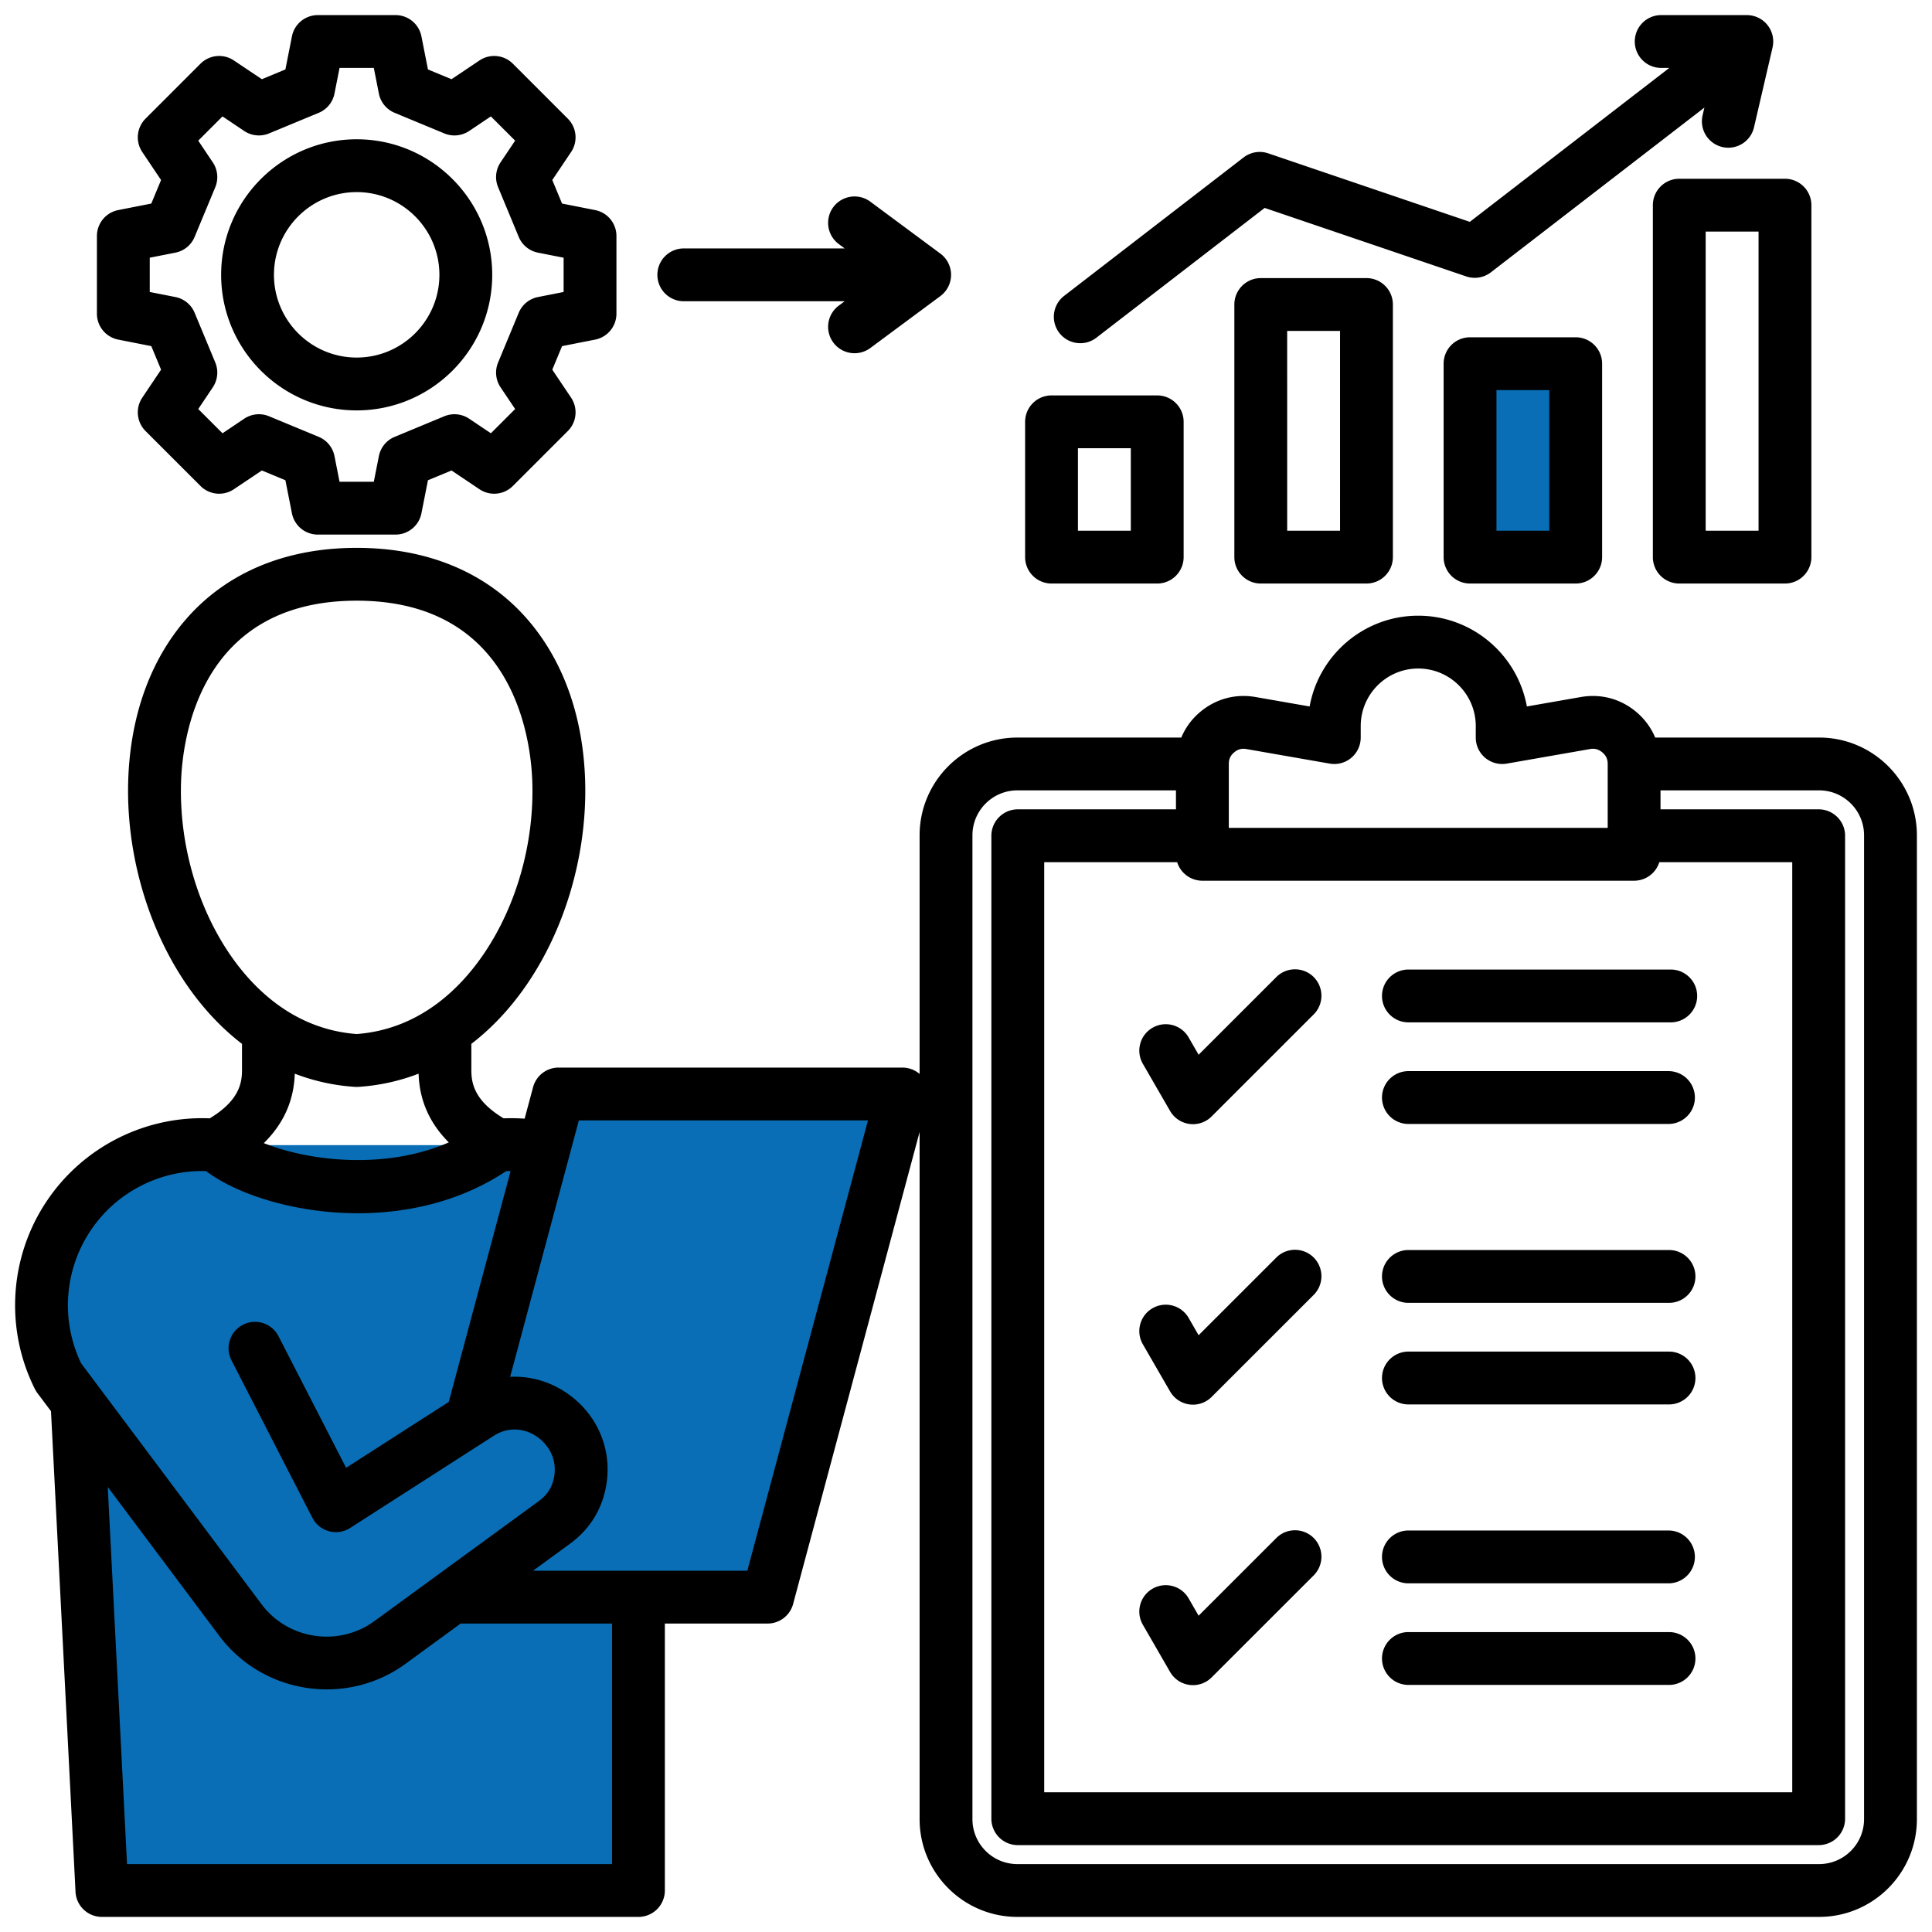 <svg xmlns="http://www.w3.org/2000/svg" version="1.1" xmlns:xlink="http://www.w3.org/1999/xlink" width="512" height="512" x="0" y="0" viewBox="0 0 512 512" style="enable-background:new 0 0 512 512" xml:space="preserve" class=""><g transform="matrix(1,0,0,1,0,0)"><path fill="#ea806f" fill-rule="evenodd" d="M250.847 221.506c0-10.405 8.486-18.891 18.891-18.891h212.219c10.404 0 18.89 8.486 18.89 18.891v260.408c0 10.404-8.486 18.89-18.89 18.89H269.738c-10.404 0-18.89-8.486-18.89-18.89V221.506z" opacity="0" data-original="#ea806f" class=""></path><path fill="#096eb5" fill-rule="evenodd" d="M250.848 221.506c0-10.405 8.486-18.891 18.89-18.891h204.477c10.405 0 18.891 8.486 18.891 18.891v260.408c0 10.404-8.486 18.89-18.891 18.89H269.738c-10.405 0-18.89-8.486-18.89-18.89z" opacity="0" data-original="#f29988" class=""></path><path fill="#ea806f" d="M263.941 221.619h5.911V481.8h-5.911z" opacity="0" data-original="#ea806f" class=""></path><path fill="#f3f3ff" fill-rule="evenodd" d="M269.852 221.619h211.991v202.356a29.94 29.94 0 0 0-.304 4.249v35.245h.304V481.8H269.852z" opacity="0" data-original="#f3f3ff" class=""></path><path fill="#a34f41" fill-rule="evenodd" d="M375.848 170.362c-12.273 0-22.221 9.949-22.221 22.221v3.052l-22.03-3.851c-3.311-.579-6.394.251-8.967 2.413-2.574 2.162-3.921 5.056-3.921 8.417v23.914h114.278v-23.914c0-3.361-1.348-6.255-3.921-8.417-2.574-2.162-5.656-2.992-8.967-2.413l-22.03 3.851v-3.052c0-12.273-9.948-22.221-22.221-22.221z" opacity="0" data-original="#a34f41" class=""></path><path fill="#c86f5c" fill-rule="evenodd" d="M369.345 171.33c-9.1 2.781-15.719 11.244-15.719 21.254v3.052l-22.03-3.851c-3.311-.579-6.394.251-8.967 2.413-2.574 2.162-3.921 5.056-3.921 8.417v23.914h108.905v-22.975c0-3.362-1.348-6.255-3.921-8.417s-5.656-2.992-8.967-2.413l-16.657 2.912-5.373.939v-3.052c0-12.272-9.948-22.221-22.221-22.221-.378 0-.755.01-1.129.028z" opacity="0" data-original="#c86f5c" class=""></path><path fill="#fb545c" d="M278.664 111.789h28.006v35.851h-28.006z" opacity="0" data-original="#fb545c" class=""></path><path fill="#fdc72e" d="M334.117 80.7h28.006v66.94h-28.006z" opacity="0" data-original="#fdc72e" class=""></path><path fill="#096eb5" d="M389.571 96.384h28.006v51.256h-28.006z" opacity="1" data-original="#4eb1fc" class=""></path><path fill="#a8e304" d="M445.025 54.374h28.006v93.265h-28.006z" opacity="0" data-original="#a8e304" class=""></path><path fill="#e8333c" d="M297.538 111.789h9.132v35.851h-9.132z" opacity="0" data-original="#e8333c" class=""></path><path fill="#f9ac00" d="M352.992 80.7h9.131v66.94h-9.131z" opacity="0" data-original="#f9ac00" class=""></path><path fill="#34526f" d="M408.446 96.384h9.131v51.256h-9.131z" opacity="0" data-original="#2a92fa" class=""></path><path fill="#8bbd00" d="M463.9 54.374h9.131v93.265H463.9z" opacity="0" data-original="#8bbd00" class=""></path><path fill="#7986bf" fill-rule="evenodd" d="m156.525 62.513-12.467-2.459-5.476-13.199 7.083-10.561-14.599-14.599-10.561 7.083-13.199-5.475-2.458-12.467H84.202l-2.458 12.467-13.199 5.475-10.561-7.083-14.599 14.599 7.082 10.561-5.474 13.199-12.468 2.459v20.645l12.468 2.459 5.474 13.199-7.082 10.561 14.599 14.598 10.561-7.082 13.199 5.475 2.458 12.467h20.646l2.458-12.467 13.199-5.475 10.561 7.082 14.599-14.598-7.083-10.561 5.476-13.199 12.467-2.459z" opacity="0" data-original="#7986bf" class=""></path><path fill="#909cd1" fill-rule="evenodd" d="m150.498 83.158-12.467 2.459-5.475 13.199 7.082 10.561-12.179 12.179-9.257-6.208-16.922 7.02-2.459 12.467H84.202l-2.458-12.467-16.923-7.019-9.256 6.207-12.18-12.179 7.082-10.561-5.474-13.199-12.468-2.459V62.513l12.468-2.459 5.474-13.199-7.082-10.561 12.18-12.179 9.256 6.207 16.923-7.019 2.458-12.467h14.619l2.459 12.467 16.922 7.019 9.257-6.207 12.179 12.179-7.082 10.561 5.475 13.199 12.467 2.459z" opacity="0" data-original="#909cd1" class=""></path><circle cx="88.9" cy="72.835" r="29" fill="#7986bf" transform="rotate(-13.34 88.728 72.833)" opacity="0" data-original="#7986bf" class=""></circle><circle cx="94.525" cy="72.835" r="29" fill="#f3f3ff" transform="rotate(-13.34 94.345 72.84)" opacity="0" data-original="#f3f3ff" class=""></circle><g fill-rule="evenodd"><path fill="#096eb5" d="M57.421 303.473h74.467a42.535 42.535 0 0 1 41.719 61.419l-4.346 5.803V500.81H27.2l-6.026-117.919c-3.319-9.681-11.425-27.666-9.815-40.724a42.534 42.534 0 0 1 46.062-38.694z" opacity="1" data-original="#4eb1fc" class=""></path><path fill="#34526f" d="M131.889 303.473a42.535 42.535 0 0 1 41.719 61.42l-4.346 5.803v130.115H140.76c-.301-33.985-.28-65.173-1.102-92.088l7.346-5.362c3.926-2.866 6.258-6.767 6.923-11.581 1.461-10.579-6.788-19.29-16.277-19.985-2.832-32.257-8.655-53.987-21.019-60.663l15.259-7.657z" opacity="0" data-original="#2a92fa" class=""></path><path fill="#096eb5" d="m148.118 289.915-24.744 92.344 3.973-3.174c6.002-4.794 14.835-3.807 19.629 2.195 4.794 6.002 3.807 14.835-2.195 19.629l-27.827 22.229h86.498l35.697-133.224h-91.032z" opacity="1" data-original="#cfe8ff" class=""></path><path fill="#b6dbff" d="M193.083 423.139h10.37l35.697-133.224h-10.37z" opacity="0" data-original="#b6dbff" class=""></path><path fill="#096eb5" d="M57.421 303.473c8.382-4.536 13.868-10.574 13.868-19.834v-26.808h46.732v26.808c0 9.261 5.485 15.298 13.868 19.834-25.545 18.338-63.333 10.468-74.467 0z" opacity="0" data-original="#f29988" class=""></path><path fill="#fdb0a0" d="M57.421 303.473c8.382-4.536 13.868-10.574 13.868-19.834v-26.808h30.531v30.422c0 13.25 7.212 19.454 14.811 23.878-23.409 7.665-50.144.865-59.209-7.657z" opacity="0" data-original="#fdb0a0" class=""></path><path fill="#fdb0a0" d="M94.655 280.93c-62.842-4.076-79.438-128.745 0-128.745s62.842 124.669 0 128.745z" opacity="0" data-original="#fdb0a0" class=""></path><path fill="#ffcec0" d="M94.655 280.93c-62.842-4.076-79.438-128.745 0-128.745 4.997 0 9.613.495 13.863 1.421 38.703 27.196 29.476 100.32-8.878 126.718a47.247 47.247 0 0 1-4.984.606z" opacity="0" data-original="#ffcec0" class=""></path><path d="M174.214 72.836a6.995 6.995 0 0 1 6.999-6.999h42.633l-1.552-1.152a7.003 7.003 0 0 1-1.46-9.794 7.014 7.014 0 0 1 9.804-1.451l18.577 13.771c1.778 1.321 2.829 3.408 2.829 5.625s-1.051 4.304-2.829 5.625l-18.577 13.771a7.012 7.012 0 0 1-9.804-1.455 6.999 6.999 0 0 1 1.46-9.79l1.552-1.152h-42.633a6.995 6.995 0 0 1-6.999-6.999zm277.808-11.462h14.012v79.266h-14.012zm-13.997-6.999v93.263a7 7 0 0 0 6.999 7.004h28.009a7.01 7.01 0 0 0 7.004-7.004V54.375a7.01 7.01 0 0 0-7.004-7.003h-28.009a7 7 0 0 0-6.999 7.003zm-27.45 86.265h-13.997v-37.254h13.997zm-21.001-51.256a6.996 6.996 0 0 0-6.999 6.999v51.256a7 7 0 0 0 6.999 7.004h27.999a7.004 7.004 0 0 0 7.004-7.004V96.383a7 7 0 0 0-7.004-6.999zm-34.449 51.256h-14.012V87.701h14.012zm-21.01-66.941a7.004 7.004 0 0 0-6.999 6.998v66.941c0 3.866 3.138 7.004 6.999 7.004h28.009a7.004 7.004 0 0 0 7.004-7.004V80.697a7.002 7.002 0 0 0-7.004-6.998zm-48.451 45.091h14.012v21.85h-14.012zm-6.999 35.852h28.009a7.01 7.01 0 0 0 7.003-7.004v-35.851c0-3.866-3.142-6.998-7.003-6.998h-28.009a6.996 6.996 0 0 0-6.999 6.998v35.851a7 7 0 0 0 6.999 7.004zm2.068-66.415a7.007 7.007 0 0 0 5.553 2.723 6.95 6.95 0 0 0 4.27-1.456l44.59-34.391 53.421 18.152a7.02 7.02 0 0 0 6.531-1.084l56.578-43.655-.468 2.049c-.882 3.764 1.47 7.524 5.23 8.397a6.987 6.987 0 0 0 8.396-5.235l4.902-21.102.058-.309a6.95 6.95 0 0 0-1.33-5.591c-1.365-1.779-3.42-2.704-5.508-2.724h-22.723c-3.866 0-6.999 3.133-6.999 6.999s3.133 6.999 6.999 6.999h2.15l-52.866 40.792-53.421-18.152a7.001 7.001 0 0 0-6.531 1.085l-47.559 36.685a7.005 7.005 0 0 0-1.273 9.818zM94.524 50.91c12.093 0 21.922 9.838 21.922 21.926s-9.828 21.921-21.922 21.921-21.921-9.833-21.921-21.921S82.436 50.91 94.524 50.91zm0 57.85c19.81 0 35.919-16.113 35.919-35.924s-16.109-35.924-35.919-35.924-35.919 16.113-35.919 35.924 16.109 35.924 35.919 35.924zM39.686 68.296v9.081l6.787 1.34a6.968 6.968 0 0 1 5.109 4.184l5.471 13.163a7.008 7.008 0 0 1-.66 6.584l-3.856 5.75 6.43 6.425 5.75-3.861a7 7 0 0 1 6.579-.651l13.168 5.461a6.989 6.989 0 0 1 4.179 5.109l1.34 6.787h9.081l1.34-6.787a6.978 6.978 0 0 1 4.189-5.109l13.159-5.461a7.008 7.008 0 0 1 6.584.651l5.75 3.861 6.43-6.425-3.861-5.75a6.982 6.982 0 0 1-.651-6.584l5.461-13.163a6.98 6.98 0 0 1 5.109-4.184l6.791-1.34v-9.081l-6.791-1.34a6.977 6.977 0 0 1-5.109-4.184l-5.461-13.164a6.98 6.98 0 0 1 .651-6.584l3.861-5.75-6.43-6.425-5.75 3.861a7.008 7.008 0 0 1-6.584.651L104.593 29.9a6.98 6.98 0 0 1-4.189-5.114l-1.34-6.787h-9.081l-1.34 6.787a6.985 6.985 0 0 1-4.179 5.114l-13.168 5.461a7.013 7.013 0 0 1-6.579-.651l-5.75-3.861-6.43 6.425 3.856 5.75a7.007 7.007 0 0 1 .66 6.584l-5.471 13.164a6.97 6.97 0 0 1-5.109 4.184zm-8.353 21.705 8.763 1.726 2.588 6.237-4.979 7.418a7.003 7.003 0 0 0 .867 8.85l14.561 14.557a6.988 6.988 0 0 0 8.84.867l7.423-4.974 6.237 2.588 1.731 8.758a6.991 6.991 0 0 0 6.859 5.644h20.601a6.991 6.991 0 0 0 6.859-5.644l1.73-8.758 6.242-2.588 7.418 4.974a6.988 6.988 0 0 0 8.84-.867l14.561-14.557a6.996 6.996 0 0 0 .868-8.85l-4.979-7.418 2.588-6.237 8.763-1.726a7.005 7.005 0 0 0 5.649-6.869V62.541a7 7 0 0 0-5.649-6.868l-8.763-1.726-2.588-6.237 4.979-7.418a6.997 6.997 0 0 0-.868-8.85l-14.561-14.561a6.994 6.994 0 0 0-8.84-.863l-7.418 4.975-6.242-2.589-1.73-8.758a6.985 6.985 0 0 0-6.859-5.644H84.223a6.986 6.986 0 0 0-6.859 5.644l-1.731 8.758-6.237 2.589-7.423-4.975a6.995 6.995 0 0 0-8.84.863L38.572 31.442a7.002 7.002 0 0 0-.867 8.85l4.979 7.418-2.588 6.237-8.763 1.726a7.005 7.005 0 0 0-5.649 6.868v20.591a7.01 7.01 0 0 0 5.649 6.869zM317.644 279.52l20.601-20.592c2.728-2.733 7.163-2.733 9.9 0a7.012 7.012 0 0 1 0 9.901l-27.05 27.04a6.989 6.989 0 0 1-4.95 2.049 7 7 0 0 1-6.059-3.5l-7.211-12.489c-1.942-3.35-.79-7.63 2.56-9.563s7.63-.786 9.563 2.559l2.646 4.594zm48.6 160.001c0-3.866 3.143-7.003 6.999-7.003h69.062c3.861 0 6.999 3.138 6.999 7.003s-3.138 6.999-6.999 6.999h-69.062a7.005 7.005 0 0 1-6.999-6.999zm0-26.92a7.006 7.006 0 0 1 6.999-7.004h69.062a7.003 7.003 0 0 1 0 14.003h-69.062a7.005 7.005 0 0 1-6.999-6.999zm0-74.335a7.005 7.005 0 0 1 6.999-6.999h69.062a7.001 7.001 0 0 1 0 14.003h-69.062a7.006 7.006 0 0 1-6.999-7.004zm0 26.925c0-3.866 3.143-7.004 6.999-7.004h69.062a7.001 7.001 0 0 1 0 14.003h-69.062a7.005 7.005 0 0 1-6.999-6.999zm0-101.254a7.005 7.005 0 0 1 6.999-6.999h69.519c3.861 0 7.004 3.133 7.004 6.999s-3.142 6.999-7.004 6.999h-69.519a7.005 7.005 0 0 1-6.999-6.999zm0 26.925a7.006 7.006 0 0 1 6.999-7.004h69.062a7.003 7.003 0 0 1 0 14.003h-69.062a7.005 7.005 0 0 1-6.999-6.999zm-18.099 116.727a7.01 7.01 0 0 1 0 9.9l-27.05 27.04a6.972 6.972 0 0 1-5.861 1.99 6.98 6.98 0 0 1-5.148-3.437l-7.211-12.493c-1.942-3.35-.79-7.63 2.56-9.563s7.63-.786 9.563 2.559l2.646 4.594 20.601-20.591c2.728-2.733 7.163-2.733 9.9 0zm0-74.33a7.01 7.01 0 0 1 0 9.9l-27.05 27.04a6.993 6.993 0 0 1-4.95 2.053 6.34 6.34 0 0 1-.911-.063 7 7 0 0 1-5.148-3.441l-7.211-12.489c-1.942-3.35-.79-7.63 2.56-9.563s7.63-.786 9.563 2.559l2.646 4.594 20.601-20.591c2.728-2.733 7.163-2.733 9.9 0zm145.85 148.828V221.37c0-6.57-5.34-11.915-11.91-11.915h-42.031v5.027h41.91a7.004 7.004 0 0 1 7.004 7.003v260.491a7 7 0 0 1-7.004 6.999H269.723a7.005 7.005 0 0 1-6.999-6.999v-260.49c0-3.866 3.143-7.003 6.999-7.003h41.92v-5.027h-42.026c-6.575 0-11.91 5.346-11.91 11.915v260.715c0 6.57 5.336 11.915 11.91 11.915h212.467c6.57 0 11.91-5.345 11.91-11.915zm-168.35-279.631c0-1.292.439-2.237 1.417-3.065.993-.834 2-1.104 3.273-.882l22.061 3.856a6.996 6.996 0 0 0 5.707-1.533 7.027 7.027 0 0 0 2.502-5.36v-3.061c0-8.406 6.839-15.246 15.241-15.246s15.246 6.84 15.246 15.246v3.061c0 2.063.911 4.025 2.502 5.36a7.03 7.03 0 0 0 5.712 1.533l22.052-3.856c1.268-.222 2.28.048 3.268.882.993.829 1.431 1.774 1.431 3.065v16.942H325.646v-16.942zm114.09 26.028a6.995 6.995 0 0 1-6.681 4.916H318.646a7.008 7.008 0 0 1-6.69-4.916h-35.23v246.487h198.238V228.485h-35.23zM198.053 416.258h-56.79l9.78-7.143c5.452-3.977 8.821-9.606 9.742-16.287 1.321-9.582-2.993-18.817-11.26-24.1-4.42-2.824-9.404-4.097-14.33-3.856l18.21-67.958h76.62l-31.971 119.344zM162.192 494v-63.745h-40.108l-14.619 10.672c-6.271 4.574-13.592 6.777-20.851 6.777-10.84.005-21.56-4.907-28.501-14.176l-29.557-39.462L33.665 494zM24.146 325.912a35.586 35.586 0 0 0-2.651 35.374l47.82 63.851c7.018 9.38 20.432 11.385 29.889 4.483l43.588-31.812c2.4-1.755 3.711-3.948 4.121-6.898.68-4.902-2.097-8.58-4.931-10.387-3.499-2.237-7.649-2.256-11.096-.043l-38.093 24.447a6.986 6.986 0 0 1-5.601.867 7.041 7.041 0 0 1-4.41-3.562L61.343 360.5c-1.76-3.441-.41-7.659 3.032-9.423a6.994 6.994 0 0 1 9.428 3.027l17.921 34.878 27.2-17.458 16.393-61.191c-.4.005-.8.024-1.2.038-12.093 8.054-26.1 11.149-39.249 11.149-16.793 0-32.131-5.037-40.272-11.173-12.079-.342-23.613 5.485-30.448 15.564zm69.929-37.88a6.702 6.702 0 0 0 .897 0 53.895 53.895 0 0 0 15.964-3.499c.207 7.023 2.887 13.12 8.006 18.215-17.087 7.413-37.317 4.892-49.029.188 5.244-5.138 7.991-11.293 8.204-18.403a53.862 53.862 0 0 0 15.959 3.499zM47.981 207.2c.362-11.264 4.806-48.012 46.542-48.012s46.181 36.748 46.542 48.012c.521 15.858-4.001 32.222-12.392 44.894-6.17 9.322-17.077 20.644-34.15 21.936-17.068-1.292-27.98-12.614-34.15-21.936-8.387-12.672-12.908-29.036-12.392-44.894zm434.102-11.742c14.291 0 25.913 11.626 25.913 25.913v260.715c0 14.291-11.621 25.913-25.913 25.913H269.616c-14.291 0-25.913-11.621-25.913-25.913V299.985L210.184 425.07a7.004 7.004 0 0 1-6.763 5.187h-27.228v70.744a6.998 6.998 0 0 1-6.999 6.999H27.014c-3.731 0-6.811-2.921-6.999-6.642l-6.502-127.379-3.62-4.825a6.715 6.715 0 0 1-.651-1.06c-8.03-16.036-6.758-35.215 3.321-50.051 9.65-14.205 25.97-22.37 43.028-21.671 7.481-4.536 8.541-8.961 8.541-12.739v-6.999c-20.042-15.386-30.988-43.746-30.149-69.886.549-16.933 5.798-31.634 15.188-42.503 10.763-12.469 26.443-19.058 45.352-19.058s34.589 6.589 45.352 19.058c9.389 10.869 14.638 25.57 15.188 42.503.839 26.139-10.108 54.5-30.149 69.886v6.999c0 3.779 1.06 8.204 8.541 12.739a51.326 51.326 0 0 1 5.577.087l2.241-8.353a6.993 6.993 0 0 1 6.758-5.186h91.123a7.01 7.01 0 0 1 4.55 1.687v-63.234c0-14.287 11.621-25.913 25.913-25.913h43.438a17.8 17.8 0 0 1 5.008-6.787c4.141-3.48 9.36-4.883 14.682-3.953l14.32 2.502c2.448-13.66 14.426-24.057 28.78-24.057s26.327 10.397 28.79 24.057l14.31-2.502c5.326-.93 10.546.472 14.687 3.953a17.95 17.95 0 0 1 5.013 6.787h43.438z" fill="#000000" opacity="1" data-original="#000000" class=""></path></g></g></svg>